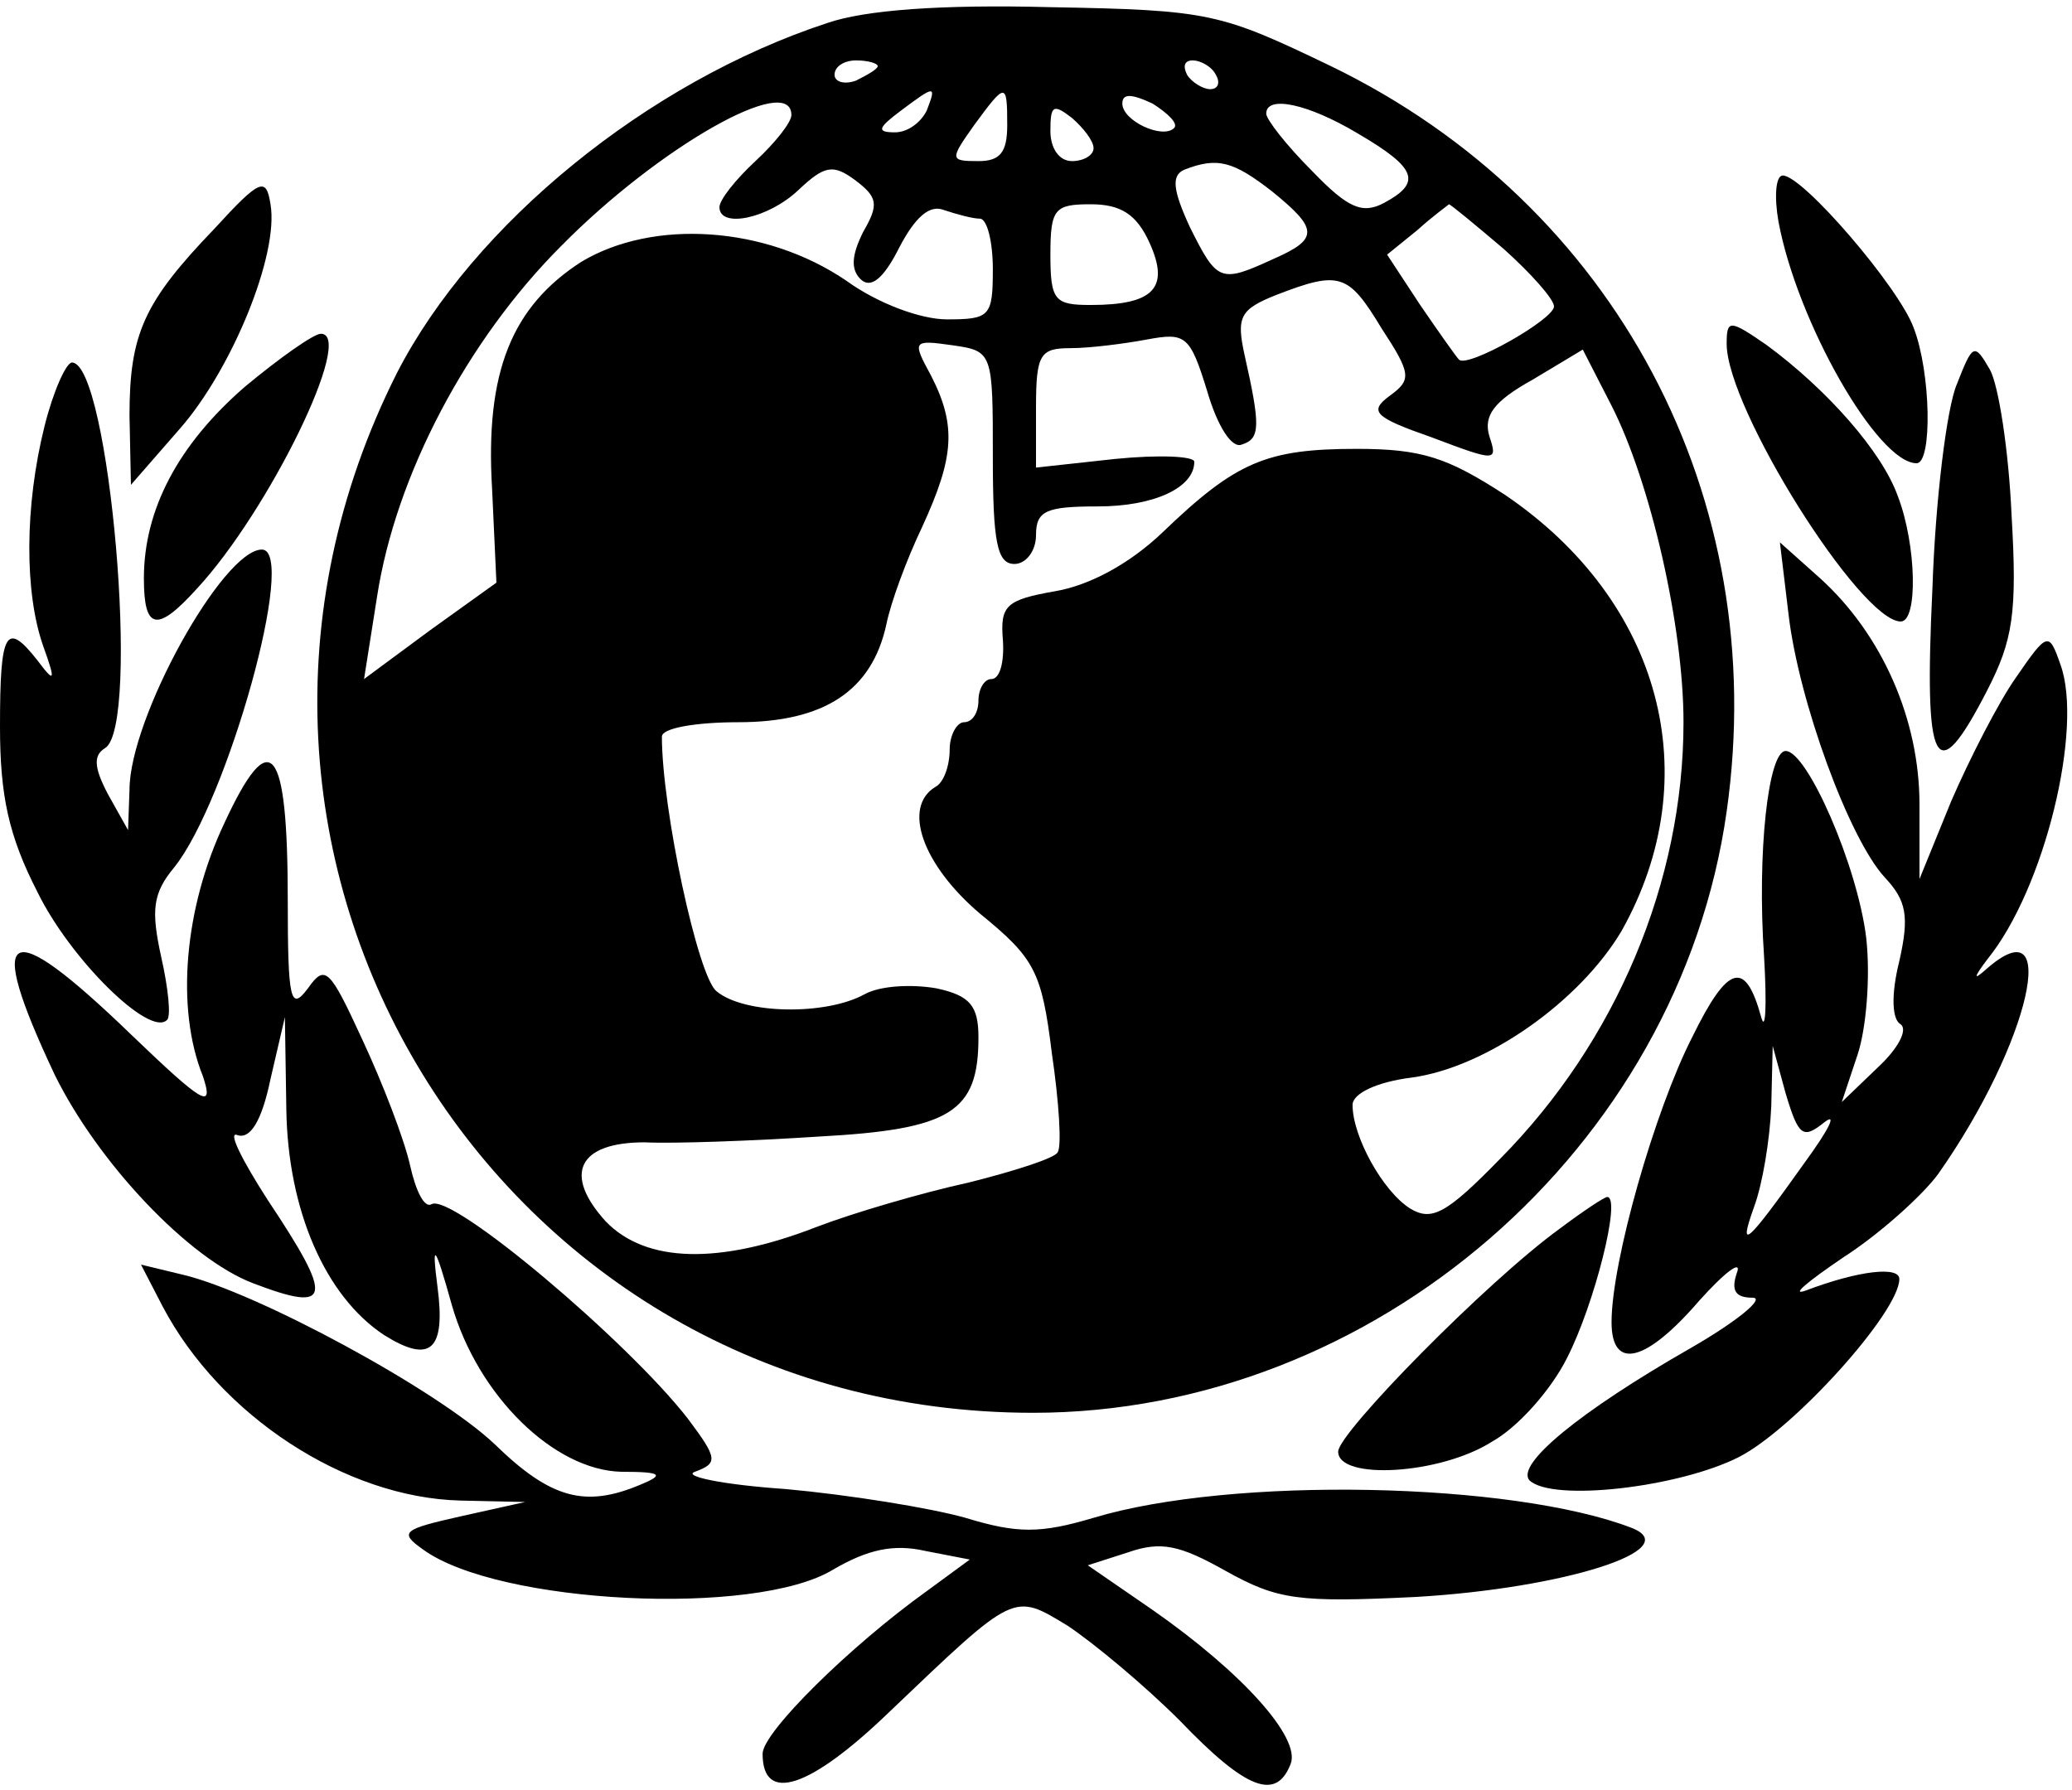 <?xml version="1.0" encoding="UTF-8" standalone="yes"?>
<svg version="1.0" xmlns="http://www.w3.org/2000/svg" width="143.078" height="123.6" viewBox="0 0 144 124" preserveAspectRatio="xMidYMid meet">
  <g transform="translate(0,124) scale(0.1,-0.1)" fill="#000000" stroke="none">
    <path d="M575 1226 c-125 -41 -246 -140 -299 -243 -169 -335 68 -723 442 -723
237 0 449 184 482 418 31 218 -77 422 -275 518 -77 37 -84 39 -195 41 -76 2
-129 -2 -155 -11z m35 -30 c0 -2 -7 -6 -15 -10 -8 -3 -15 -1 -15 4 0 6 7 10
15 10 8 0 15 -2 15 -4z m235 -6 c3 -5 2 -10 -4 -10 -5 0 -13 5 -16 10 -3 6 -2
10 4 10 5 0 13 -4 16 -10z m-201 -25 c-4 -8 -13 -15 -22 -15 -13 0 -12 3 4 15
24 18 25 18 18 0z m56 -10 c0 -19 -5 -25 -20 -25 -20 0 -20 1 -3 25 22 30 23
30 23 0z m116 -2 c-8 -8 -36 5 -36 17 0 7 6 7 21 0 11 -7 18 -14 15 -17z
m-266 9 c0 -5 -11 -19 -25 -32 -14 -13 -25 -27 -25 -32 0 -15 34 -8 55 12 18
17 24 18 39 7 16 -12 17 -17 6 -36 -8 -16 -9 -26 -2 -33 7 -7 16 0 27 22 11
21 21 30 31 26 9 -3 20 -6 25 -6 5 0 9 -16 9 -35 0 -33 -2 -35 -32 -35 -18 0
-48 11 -70 27 -56 38 -134 43 -184 13 -48 -31 -67 -76 -62 -158 l3 -65 -46
-33 -46 -34 9 57 c13 85 63 179 128 244 68 69 160 121 160 91z m210 -23 c0 -5
-7 -9 -15 -9 -9 0 -15 9 -15 21 0 18 2 19 15 9 8 -7 15 -16 15 -21z m184 10
c41 -24 44 -34 18 -48 -15 -8 -25 -4 -50 22 -18 18 -32 36 -32 40 0 13 29 7
64 -14z m-60 -40 c32 -26 33 -33 1 -47 -37 -17 -39 -16 -58 22 -12 26 -13 36
-4 40 23 9 34 6 61 -15z m-85 -36 c14 -31 3 -43 -41 -43 -25 0 -28 3 -28 35 0
32 3 35 28 35 21 0 32 -7 41 -27z m246 -4 c19 -17 35 -35 35 -40 0 -9 -60 -43
-66 -37 -2 2 -14 19 -27 38 l-23 35 21 17 c11 10 21 17 22 18 1 0 18 -14 38
-31z m-85 -55 c21 -32 21 -36 6 -47 -15 -11 -11 -15 29 -29 45 -17 46 -17 40
1 -4 14 3 24 30 39 l35 21 20 -39 c27 -53 50 -153 50 -220 0 -111 -47 -222
-127 -303 -38 -39 -48 -44 -63 -35 -19 12 -40 50 -40 72 0 8 17 16 41 19 52 7
117 53 146 102 60 107 28 229 -81 303 -40 26 -58 32 -103 32 -63 0 -84 -9
-135 -58 -23 -22 -51 -37 -75 -41 -34 -6 -38 -10 -36 -34 1 -15 -2 -27 -8 -27
-5 0 -9 -7 -9 -15 0 -8 -4 -15 -10 -15 -5 0 -10 -9 -10 -19 0 -11 -4 -23 -10
-26 -23 -14 -9 -54 31 -88 38 -31 43 -40 50 -97 5 -34 7 -65 4 -69 -2 -4 -30
-13 -62 -21 -32 -7 -80 -21 -106 -31 -67 -26 -118 -25 -146 4 -30 33 -19 55
27 55 20 -1 75 1 121 4 92 5 111 17 111 69 0 22 -6 29 -29 34 -17 3 -39 2 -50
-4 -27 -15 -84 -14 -103 2 -13 10 -38 127 -38 177 0 6 24 10 53 10 60 0 93 22
103 68 3 15 14 45 25 68 22 48 24 70 6 105 -13 24 -13 25 15 21 28 -4 28 -5
28 -78 0 -59 3 -74 15 -74 8 0 15 9 15 20 0 17 7 20 43 20 39 0 67 13 67 31 0
4 -25 5 -55 2 l-55 -6 0 42 c0 37 3 41 24 41 13 0 37 3 53 6 27 5 30 3 42 -36
7 -24 17 -40 24 -37 13 4 13 13 2 62 -6 27 -3 32 22 42 44 17 50 15 73 -23z"/>
    <path d="M149 1083 c-49 -51 -59 -73 -59 -130 l1 -48 34 39 c36 41 69 121 63
156 -3 19 -7 18 -39 -17z"/>
    <path d="M1236 1088 c13 -70 69 -168 96 -168 11 0 10 63 -2 94 -10 28 -77 106
-91 106 -5 0 -6 -15 -3 -32z"/>
    <path d="M1200 1003 c0 -45 93 -193 121 -193 12 0 11 53 -2 87 -11 31 -49 74
-91 105 -26 18 -28 18 -28 1z"/>
    <path d="M170 973 c-46 -40 -70 -85 -70 -133 0 -36 9 -38 37 -7 50 54 110 177
86 177 -5 0 -29 -17 -53 -37z"/>
    <path d="M1360 975 c-7 -16 -15 -81 -17 -142 -6 -126 2 -141 38 -71 18 35 21
54 17 122 -2 45 -9 90 -15 101 -11 19 -12 18 -23 -10z"/>
    <path d="M31 946 c-14 -56 -14 -116 -1 -153 9 -25 8 -26 -4 -10 -22 28 -26 20
-26 -46 0 -48 6 -76 26 -115 23 -47 78 -101 90 -89 3 2 1 22 -4 44 -7 32 -6
44 9 62 37 46 86 221 61 221 -27 0 -92 -117 -92 -167 l-1 -28 -14 25 c-10 19
-10 27 -2 32 25 15 3 268 -23 268 -4 0 -13 -20 -19 -44z"/>
    <path d="M1243 815 c7 -60 42 -156 67 -183 15 -16 17 -27 10 -58 -6 -24 -5
-41 1 -44 5 -4 -2 -17 -16 -30 l-25 -24 11 33 c6 18 9 54 6 81 -6 50 -41 130
-56 130 -12 0 -20 -70 -15 -143 2 -34 1 -53 -2 -42 -11 40 -23 37 -48 -14 -26
-51 -56 -156 -56 -198 0 -34 24 -28 61 15 18 20 30 29 26 19 -4 -12 -1 -17 11
-17 9 0 -10 -16 -43 -35 -77 -44 -122 -81 -112 -92 16 -15 103 -5 145 16 38
19 112 101 112 124 0 9 -28 6 -65 -8 -11 -4 1 6 26 23 25 16 55 43 66 58 64
91 86 189 33 142 -9 -8 -8 -5 1 7 40 49 67 161 51 205 -8 23 -9 23 -31 -9 -12
-17 -32 -56 -45 -86 l-22 -54 0 52 c0 59 -26 118 -69 157 l-28 25 6 -50z m25
-353 c9 7 3 -5 -13 -27 -42 -59 -47 -63 -36 -32 6 16 11 47 12 70 l1 42 9 -33
c9 -30 12 -32 27 -20z"/>
    <path d="M156 670 c-28 -59 -34 -129 -15 -176 8 -24 0 -19 -50 29 -87 84 -102
76 -53 -28 30 -61 93 -128 138 -145 55 -21 56 -11 10 58 -18 28 -28 48 -21 45
9 -3 17 10 23 39 l10 43 1 -64 c1 -70 27 -130 68 -157 32 -20 43 -11 37 34 -4
31 -2 30 10 -13 18 -63 71 -115 118 -116 28 0 30 -2 13 -9 -38 -16 -62 -10
-101 28 -40 38 -166 106 -217 118 l-29 7 15 -29 c40 -76 127 -133 207 -135
l45 -1 -45 -10 c-40 -9 -43 -11 -26 -23 52 -38 231 -47 285 -14 24 14 42 18
64 13 l31 -6 -30 -22 c-53 -38 -114 -98 -114 -113 0 -35 33 -24 88 29 88 84
86 83 124 60 18 -12 53 -41 78 -66 46 -48 67 -56 77 -30 7 18 -33 63 -96 107
l-45 31 28 9 c23 8 36 5 68 -13 36 -20 50 -22 132 -18 103 6 188 33 150 48
-83 32 -278 36 -374 7 -37 -11 -53 -11 -89 0 -25 7 -81 16 -125 20 -44 3 -72
9 -63 12 16 6 16 9 -5 37 -42 54 -164 157 -178 149 -5 -3 -11 9 -15 27 -4 18
-19 57 -33 87 -23 50 -26 53 -38 36 -12 -16 -14 -9 -14 61 0 109 -12 123 -44
54z"/>
    <path d="M1084 388 c-51 -37 -154 -142 -154 -155 0 -20 71 -16 107 7 18 10 41
36 52 58 19 37 38 112 28 112 -2 0 -17 -10 -33 -22z"/>
  </g>
</svg>